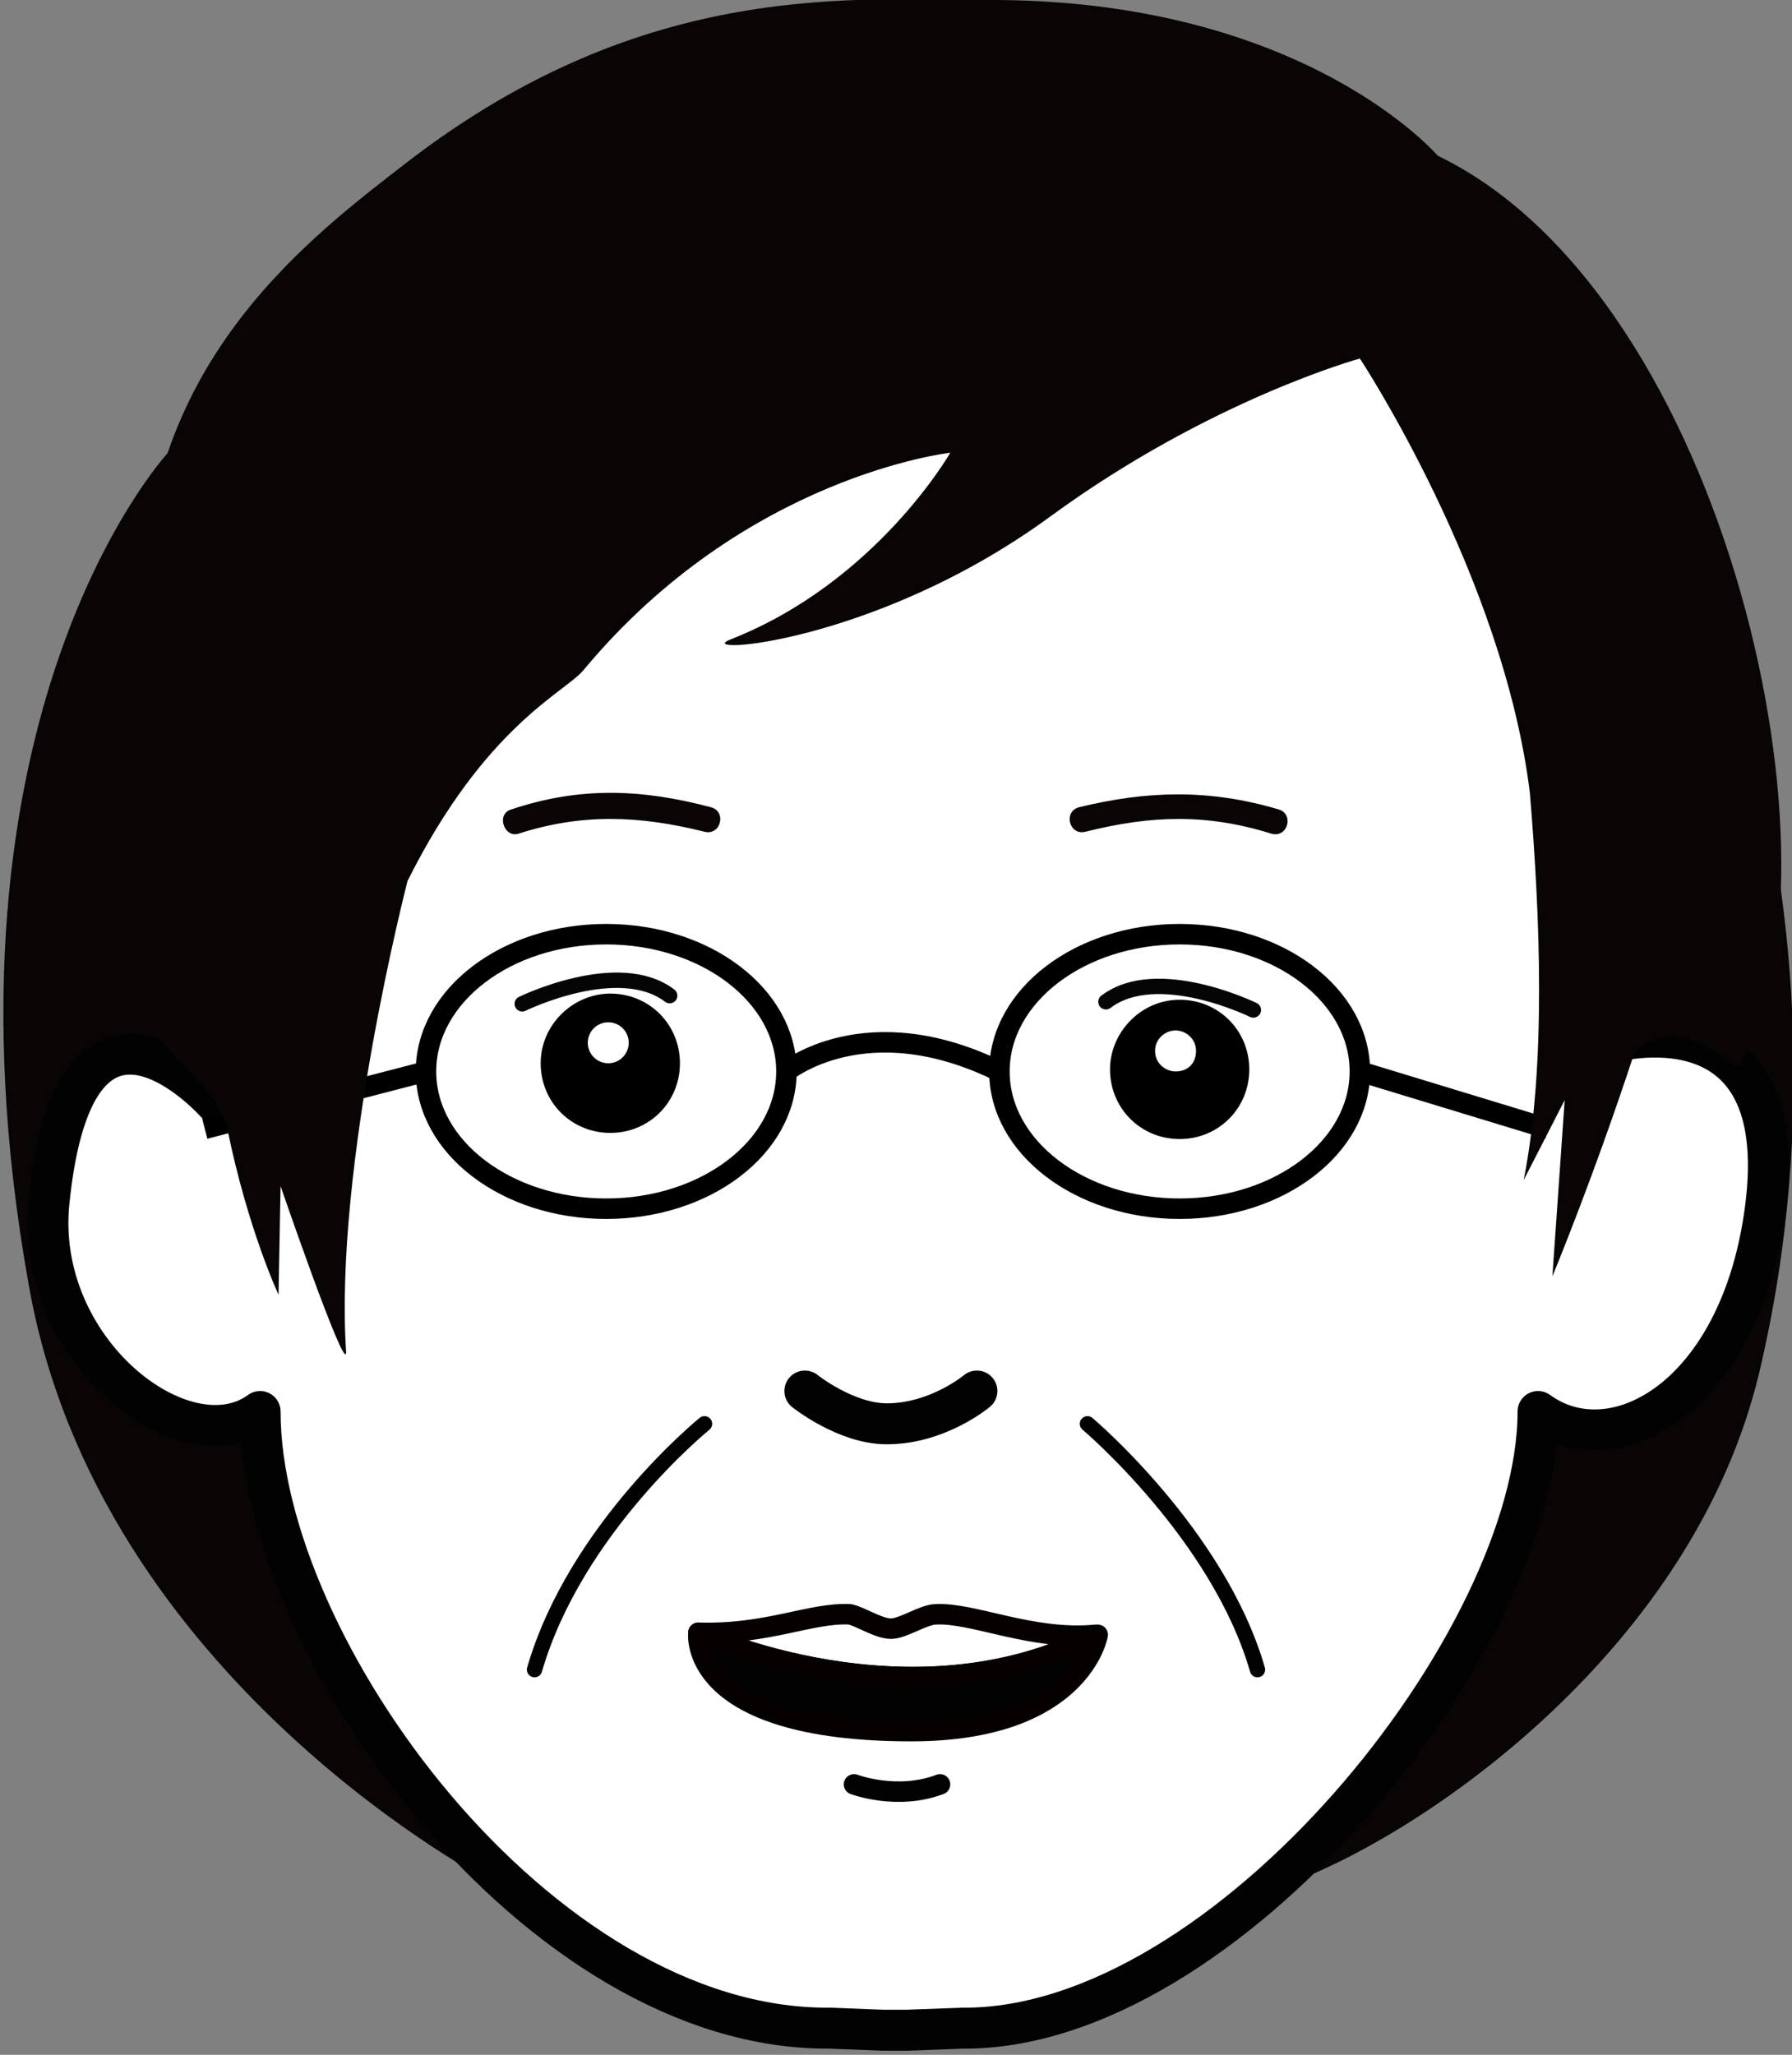 <?xml version="1.0" encoding="utf-8"?>
<!-- Generator: Adobe Illustrator 22.1.0, SVG Export Plug-In . SVG Version: 6.00 Build 0)  -->
<svg version="1.1" id="圖層_1" xmlns="http://www.w3.org/2000/svg" xmlns:xlink="http://www.w3.org/1999/xlink" x="0px" y="0px"
	 viewBox="0 0 87.5 100.3" style="enable-background:new 0 0 87.5 100.3;" xml:space="preserve">
<rect x="0" y="0" width="87.5" height="100.3" fill="#808080" stroke="none"/>
<style type="text/css">
	.st0{fill:#090505;}
	.st1{fill:#FFFFFF;stroke:#020202;stroke-width:2;stroke-linecap:round;stroke-linejoin:round;stroke-miterlimit:10;}
	.st2{fill:none;stroke:#020202;stroke-width:2;stroke-linecap:round;stroke-linejoin:round;stroke-miterlimit:10;}
	.st3{fill:none;stroke:#251714;stroke-width:2;stroke-linecap:round;stroke-linejoin:round;stroke-miterlimit:10;}
	.st4{fill:none;stroke:#050505;stroke-width:0.75;stroke-linecap:round;stroke-linejoin:round;stroke-miterlimit:10;}
	.st5{fill:#FFFFFF;}
	.st6{fill:none;stroke:#020202;stroke-width:0.75;stroke-linecap:round;stroke-miterlimit:10;}
	.st7{fill:none;stroke:#000000;stroke-miterlimit:10;}
	.st8{fill:#020202;stroke:#060101;stroke-linecap:round;stroke-linejoin:round;stroke-miterlimit:10;}
	.st9{fill:none;stroke:#060101;stroke-linecap:round;stroke-linejoin:round;stroke-miterlimit:10;}
	.st10{fill:none;stroke:#020202;stroke-linecap:round;stroke-linejoin:round;stroke-miterlimit:10;}
</style>
<g>
	<path class="st0" d="M80.3,22.1c0,0,11.5,20,5.6,44.9c-3.2,13.4-16.1,22.3-22.6,24.8l11.5-69.6H80.3z"/>
	<path class="st0" d="M8.2,22.1c0,0-11.8,12.7-6.8,40.6C4.8,82.1,24.2,92,24.2,92L13.9,35.5L8.2,22.1z"/>
	<g>
		<path class="st1" d="M10.6,53.9c0,0-6.9-7.9-8.2,4.7c-0.8,7.3,6.6,13,10.3,10.3c0,11.5,13.6,30.2,27.8,30.1l2.6,0.1v0l0.2,0l0.2,0
			v0l0.6,0l0,0l0.2,0v0L47,99c12.9,0.1,28.1-18.9,28.1-30.1c3.7,2.7,9.9-0.7,11.1-9.9c1.4-10.7-7.6-8.1-7.6-8.1l0.3-6.5
			c0,0,4.7-40.6-32.7-40.6C1.8,3.8,10.6,53.9,10.6,53.9z"/>
		<path class="st2" d="M39.3,67.9c0,0,2,1.6,4,1.6c2.5,0,4.4-1.6,4.4-1.6"/>
		<g>
			<g>
				<path class="st0" d="M53,40.6c3.2-0.8,5.9-0.9,9.1,0.1c0.8,0.2,1.1-1,0.3-1.2c-3.4-1-6.4-0.9-9.7-0.1
					C51.9,39.6,52.2,40.8,53,40.6L53,40.6z"/>
			</g>
		</g>
		<g>
			<g>
				<path class="st0" d="M34.7,39.4c-3.4-0.9-6.4-1-9.7,0.1c-0.8,0.2-0.4,1.4,0.3,1.2c3.1-1,5.9-0.9,9.1-0.1
					C35.2,40.8,35.5,39.6,34.7,39.4L34.7,39.4z"/>
			</g>
		</g>
		<g>
			<g>
				<path class="st4" d="M25.5,49c0,0,4.7-2.3,7.2-0.4"/>
				<g>
					<path d="M29.8,48.5c1.9,0,3.4,1.5,3.4,3.4c0,1.9-1.5,3.4-3.4,3.4c-1.9,0-3.4-1.5-3.4-3.4C26.4,50,28,48.5,29.8,48.5z"/>
					<circle class="st5" cx="29.7" cy="50.9" r="1"/>
				</g>
			</g>
			<g>
				<path class="st4" d="M61.2,49.3c0,0-4.7-2.3-7.2-0.4"/>
				<g>
					<path d="M57.6,48.8c1.9,0,3.4,1.5,3.4,3.4c0,1.9-1.5,3.4-3.4,3.4c-1.9,0-3.4-1.5-3.4-3.4C54.2,50.4,55.7,48.8,57.6,48.8z"/>
					<path class="st5" d="M57.4,50.3c0.5,0,1,0.4,1,1s-0.4,1-1,1c-0.5,0-1-0.4-1-1S56.9,50.3,57.4,50.3z"/>
				</g>
			</g>
		</g>
		<g>
			<path class="st6" d="M53.1,69.5c0,0,6.4,5.4,8.3,12"/>
			<path class="st6" d="M34.4,69.5c0,0-6.3,5.1-8.3,12"/>
		</g>
		<g>
			<ellipse class="st7" cx="29.6" cy="52.3" rx="8.8" ry="6.7"/>
			<ellipse class="st7" cx="57.6" cy="52.3" rx="8.8" ry="6.7"/>
			<path class="st7" d="M38.4,52.3c0,0,3.9-3.2,10.4,0"/>
			<line class="st7" x1="20.8" y1="52.3" x2="10" y2="55.1"/>
			<line class="st7" x1="66.4" y1="52.3" x2="75.6" y2="55.1"/>
		</g>
		<g>
			<path class="st8" d="M34.1,79.7c0,0-0.6,4.8,10.4,4.8c8.3,0,9.1-4.7,9.1-4.7C44.4,84.5,34.1,79.7,34.1,79.7z"/>
			<path class="st9" d="M53.5,79.8c-3.1,0.3-6-1.1-7.8-1c-0.6,0-1.6,0.7-2.2,0.7c-0.6,0-1.5-0.6-2-0.7c-1.9-0.1-4,1-7.4,0.9
				C34.1,79.7,44.4,84.5,53.5,79.8z"/>
		</g>
		<path class="st10" d="M41.7,87.1c0,0,2.1,0.8,4.2,0"/>
	</g>
	<path class="st0" d="M70.2,7.6c0,0-6.4-7.5-21.5-7.6c-6.9,0-17.1-1.1-28.8,7.9C15.4,11.4,7,17.5,7,29.5c0,0-0.8,9.8,0.7,20.9
		c0.1,0.8,3.1,2.9,3.4,4.7c1,4.9,2.5,8.1,2.5,8.1l0.1-5.3c0,0,3.2,9.3,3.2,8.1c-0.6-9.1,3-23,3-23c3.8-7.6,7.7-9.2,8.6-10.3
		c7.9-9.5,17.9-10.6,17.9-10.6s-3.6,6.3-10.7,9.1c-2.1,0.8,7,0.3,15.6-6c7.8-5.7,15.1-7.7,15.1-7.7s7,10.6,8.3,21.2
		c0.5,6,0.8,13.3-0.3,18.9l2-3.9l-0.6,8.6c0,0,2-4.8,4-10.9c2.4-2.5,5.3,1.6,5.2,0.4C90.4,42.8,84.5,14.5,70.2,7.6z"/>
</g>
</svg>
